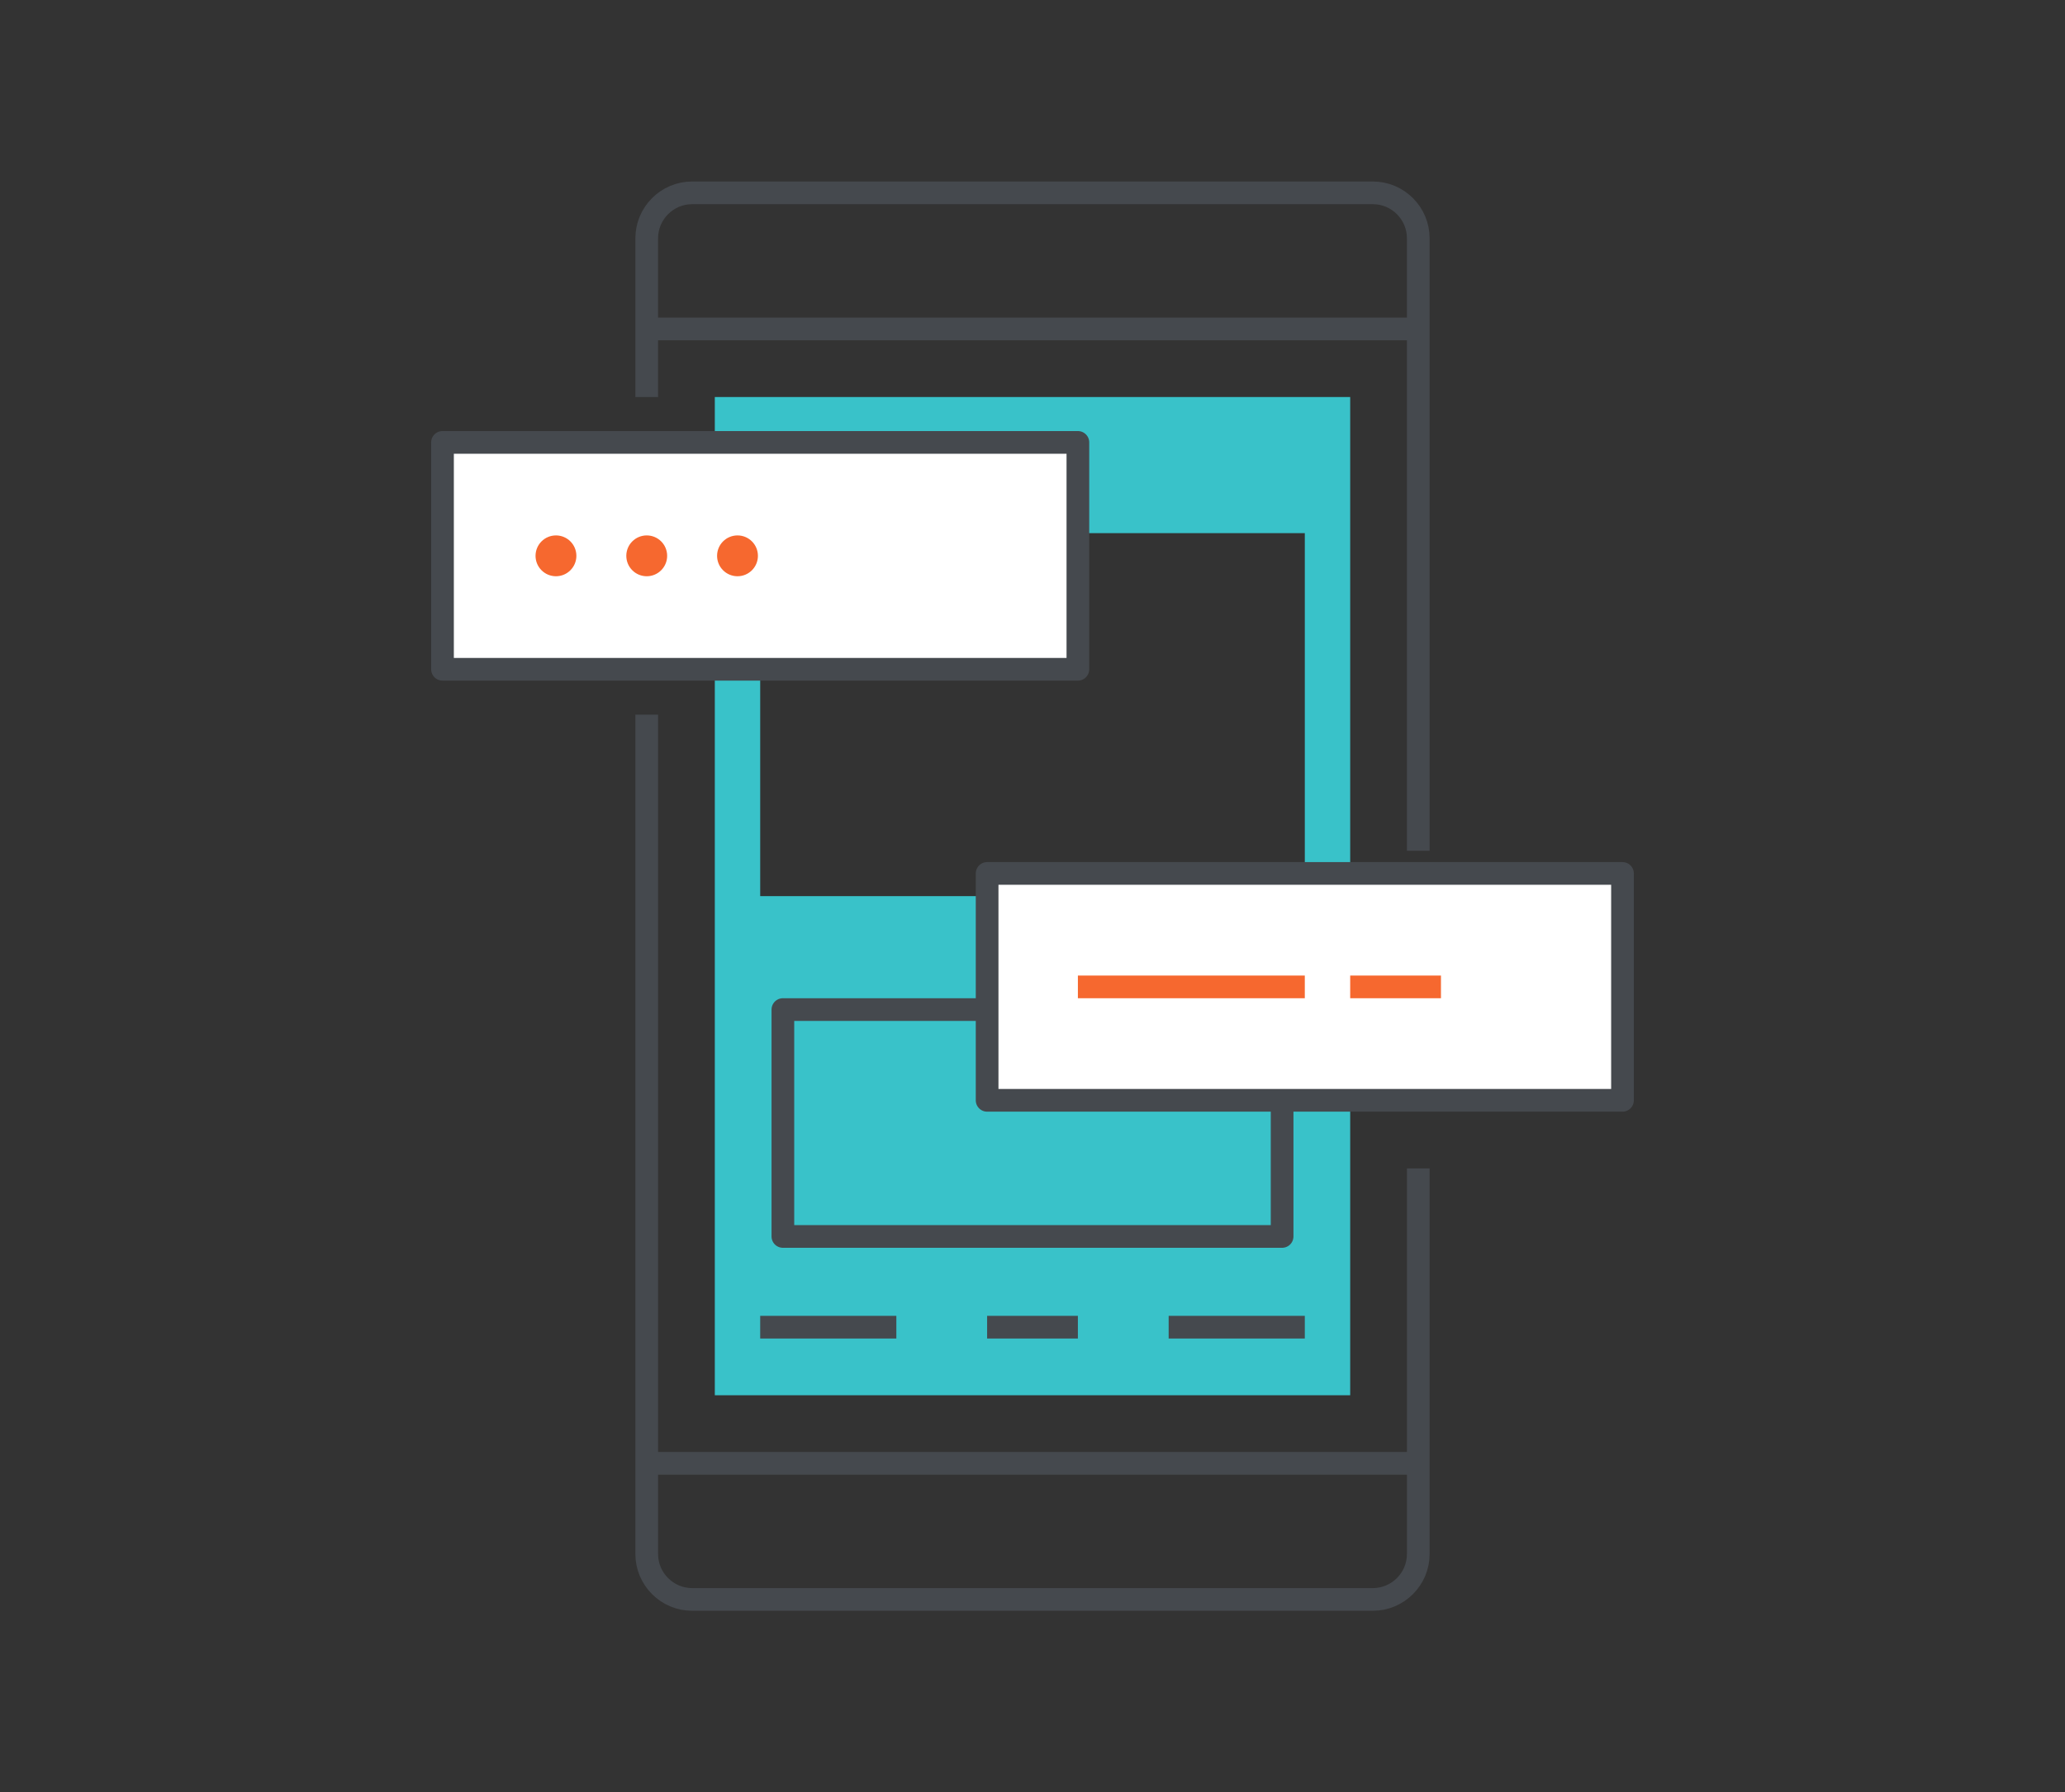 <?xml version="1.0" encoding="utf-8"?>
<!-- Generator: Adobe Illustrator 20.1.0, SVG Export Plug-In . SVG Version: 6.00 Build 0)  -->
<svg version="1.1" id="Layer_1" xmlns="http://www.w3.org/2000/svg" xmlns:xlink="http://www.w3.org/1999/xlink" x="0px" y="0px"
	 viewBox="0 0 91 79" style="enable-background:new 0 0 91 79;" xml:space="preserve">
<rect x="0" y="0" width="91" height="79" fill="#333333" stroke="none"/>
<style type="text/css">
	.st0{fill:none;stroke:#45494E;stroke-linejoin:round;stroke-miterlimit:10;}
	.st1{fill:#39C2C9;}
	.st2{fill:#FFFFFF;}
	.st3{fill:none;stroke:#4D5152;stroke-width:2;stroke-miterlimit:10;}
	.st4{fill:none;stroke:#F6682F;stroke-linejoin:round;stroke-miterlimit:10;}
	.st5{fill:#F6682F;}
</style>
<line class="st0" x1="28.5" y1="14.5" x2="62.5" y2="14.5"/>
<line class="st0" x1="28.5" y1="64.5" x2="62.5" y2="64.5"/>
<path class="st0" d="M28.5,31.5v37c0,1.1,0.9,2,2,2h30c1.1,0,2-0.9,2-2v-17"/>
<path class="st0" d="M62.5,37.5v-27c0-1.1-0.9-2-2-2h-30c-1.1,0-2,0.9-2,2v7"/>
<path class="st1" d="M31.5,17.5v44h28v-44H31.5z M57.5,39.5h-24v-16h24V39.5z"/>
<rect x="19.5" y="19.5" class="st2" width="28" height="10"/>
<rect x="34.5" y="44.5" class="st0" width="22" height="10"/>
<g>
	<rect x="43.5" y="38.5" class="st2" width="28" height="10"/>
</g>
<rect x="19.5" y="19.5" class="st0" width="28" height="10"/>
<g>
	<rect x="43.5" y="38.5" class="st0" width="28" height="10"/>
</g>
<line class="st0" x1="33.5" y1="58.5" x2="39.5" y2="58.5"/>
<line class="st0" x1="43.5" y1="58.5" x2="47.5" y2="58.5"/>
<path class="st3" d="M51.5,57.5"/>
<path class="st3" d="M47.5,57.5"/>
<line class="st0" x1="51.5" y1="58.5" x2="57.5" y2="58.5"/>
<line class="st4" x1="47.5" y1="43.5" x2="57.5" y2="43.5"/>
<line class="st4" x1="59.5" y1="43.5" x2="63.5" y2="43.5"/>
<circle class="st5" cx="24.5" cy="24.5" r="0.9"/>
<circle class="st5" cx="28.5" cy="24.5" r="0.9"/>
<circle class="st5" cx="32.5" cy="24.5" r="0.9"/>
</svg>
